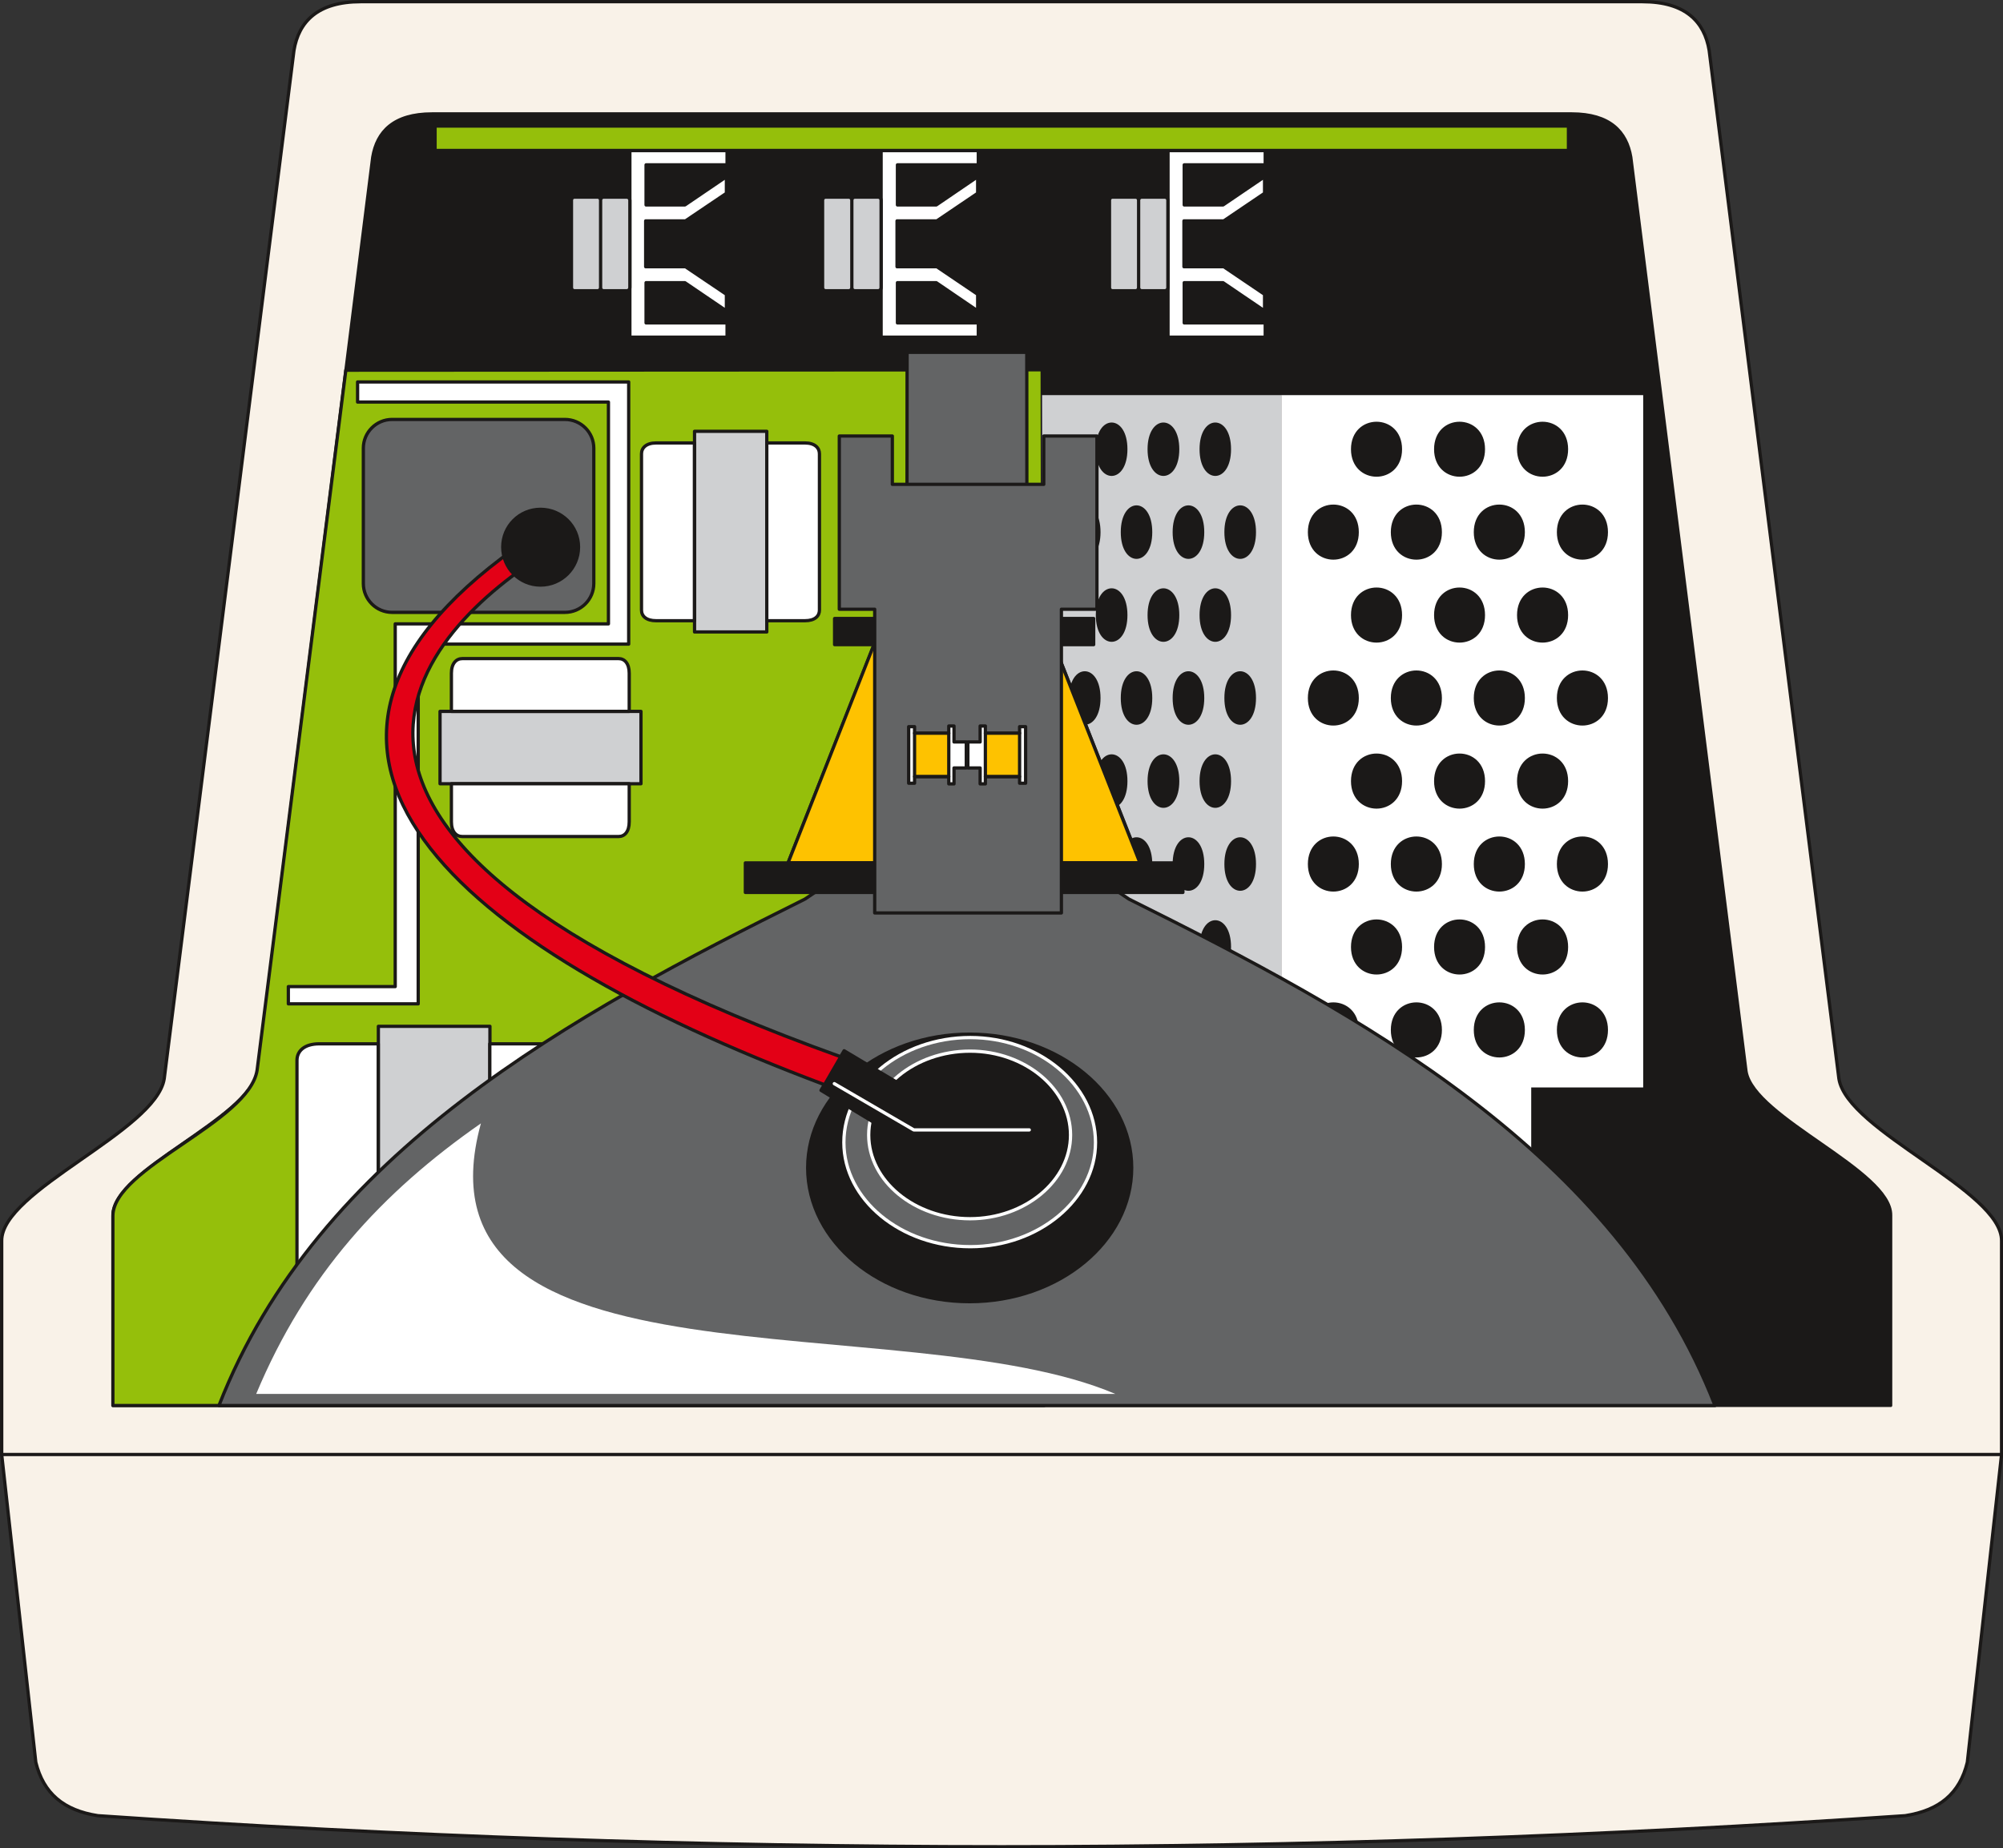 <svg xmlns="http://www.w3.org/2000/svg" xml:space="preserve" width="579.439" height="141.5mm" fill-rule="evenodd" stroke-linejoin="round" stroke-width="28.222" preserveAspectRatio="xMidYMid" version="1.2" viewBox="0 0 15331 14150"><rect x="0" y="0" width="15331" height="14150" fill="#333333" stroke="none"/><defs class="ClipPathGroup"><clipPath id="a" clipPathUnits="userSpaceOnUse"><path d="M0 0h15331v14150H0z"/></clipPath></defs><g class="SlideGroup"><g class="Slide" clip-path="url(#a)"><g class="Page"><g class="com.sun.star.drawing.ClosedBezierShape"><path fill="none" d="M0 0h15334v14152H0z" class="BoundingBox"/><path fill="#F9F2E8" d="M14583 13900c262-41 417-170 475-409l262-2355V9500c5-386-1182-840-1245-1242l-993-7872c-36-219-181-373-511-373H2761c-330 0-475 154-511 373l-993 7872C1194 8660 8 9114 13 9500v1636l261 2355c59 239 213 368 475 409 4636 317 9198 317 13834 0Z"/><path fill="none" stroke="#1B1918" stroke-linecap="round" stroke-width="25" d="M14583 13900c262-41 417-170 475-409l262-2355V9500c5-386-1182-840-1245-1242l-993-7872c-36-219-181-373-511-373H2761c-330 0-475 154-511 373l-993 7872C1194 8660 8 9114 13 9500v1636l261 2355c59 239 213 368 475 409 4636 317 9198 317 13834 0Z"/></g><g fill="none" class="com.sun.star.drawing.LineShape"><path d="M2 11122h15327v27H2z" class="BoundingBox"/><path stroke="#1B1918" stroke-linecap="round" stroke-width="25" d="M15 11135h15300"/></g><g class="com.sun.star.drawing.ClosedBezierShape"><path fill="none" d="M852 859h13633v9914H852z" class="BoundingBox"/><path fill="#1B1918" d="M14472 10760V9304c5-343-1049-746-1107-1102l-882-6999c-33-195-160-332-454-332H3307c-295 0-422 137-455 332l-881 6999c-58 356-1112 759-1107 1102v1456h13608Z"/><path fill="none" stroke="#1B1918" stroke-linecap="round" stroke-width="23" d="M14472 10760V9304c5-343-1049-746-1107-1102l-882-6999c-33-195-160-332-454-332H3307c-295 0-422 137-455 332l-881 6999c-58 356-1112 759-1107 1102v1456h13608Z"/></g><g class="com.sun.star.drawing.ClosedBezierShape"><path fill="none" d="M851 952h11168v9822H851z" class="BoundingBox"/><path fill="#95BF0B" d="M3330 965h8675v187H3330V965Zm0 0Zm-683 1869 5330-3 15 7929H864V9309c0-370 1043-718 1104-1117l679-5358Z"/><path fill="none" stroke="#1B1918" stroke-linecap="round" stroke-width="25" d="M3330 965h8675v187H3330V965Zm-683 1869 5330-3 15 7929H864V9309c0-370 1043-718 1104-1117l679-5358Z"/></g><g class="com.sun.star.drawing.PolyPolygonShape"><path fill="none" d="M4808 1140h4890v1455H4808z" class="BoundingBox"/><path fill="#FFF" d="M9062 2042h305l312 211v127l-318-216h-297v308h620v109h-744V1153h744v109h-620v307h297l318-216v127l-312 211h-305v351Zm0 0Zm-2196 0h305l312 211v127l-317-216h-297v308h619v109h-744V1153h744v109h-619v307h297l317-216v127l-312 211h-305v351Zm0 0Zm-1924 0h305l313 211v127l-318-216h-297v308h620v109h-744V1153h744v109h-620v307h297l318-216v127l-313 211h-305v351Z"/><path fill="none" stroke="#1B1918" stroke-linecap="round" stroke-width="25" d="M9062 2042h305l312 211v127l-318-216h-297v308h620v109h-744V1153h744v109h-620v307h297l318-216v127l-312 211h-305v351Zm-2196 0h305l312 211v127l-317-216h-297v308h619v109h-744V1153h744v109h-619v307h297l317-216v127l-312 211h-305v351Zm-1924 0h305l313 211v127l-318-216h-297v308h620v109h-744V1153h744v109h-620v307h297l318-216v127l-313 211h-305v351Z"/></g><g class="com.sun.star.drawing.ClosedBezierShape"><path fill="none" d="M4361 1496h4592v744H4361z" class="BoundingBox"/><path fill="#CFD0D2" d="M8741 1509h172c16 0 26 10 26 25v666c0 16-10 26-26 26h-172c-15 0-26-10-26-26v-666c0-15 11-25 26-25Zm0 0Zm-224 0h173c15 0 25 10 25 25v666c0 16-10 26-25 26h-173c-15 0-25-10-25-26v-666c0-15 10-25 25-25Zm0 0Zm-1972 0h174c15 0 25 10 25 25v666c0 16-10 26-25 26h-174c-15 0-25-10-25-26v-666c0-15 10-25 25-25Zm0 0Zm-223 0h172c16 0 26 10 26 25v666c0 16-10 26-26 26h-172c-16 0-26-10-26-26v-666c0-15 10-25 26-25Zm0 0Zm-1700 0h173c15 0 26 10 26 25v666c0 16-11 26-26 26h-173c-15 0-25-10-25-26v-666c0-15 10-25 25-25Zm0 0Zm-223 0h173c15 0 25 10 25 25v666c0 16-10 26-25 26h-173c-15 0-25-10-25-26v-666c0-15 10-25 25-25Z"/><path fill="none" stroke="#1B1918" stroke-linecap="round" stroke-width="25" d="M8741 1509h172c16 0 26 10 26 25v666c0 16-10 26-26 26h-172c-15 0-26-10-26-26v-666c0-15 11-25 26-25Zm-224 0h173c15 0 25 10 25 25v666c0 16-10 26-25 26h-173c-15 0-25-10-25-26v-666c0-15 10-25 25-25Zm-1972 0h174c15 0 25 10 25 25v666c0 16-10 26-25 26h-174c-15 0-25-10-25-26v-666c0-15 10-25 25-25Zm-223 0h172c16 0 26 10 26 25v666c0 16-10 26-26 26h-172c-16 0-26-10-26-26v-666c0-15 10-25 26-25Zm-1700 0h173c15 0 26 10 26 25v666c0 16-11 26-26 26h-173c-15 0-25-10-25-26v-666c0-15 10-25 25-25Zm-223 0h173c15 0 25 10 25 25v666c0 16-10 26-25 26h-173c-15 0-25-10-25-26v-666c0-15 10-25 25-25Z"/></g><g class="com.sun.star.drawing.PolyPolygonShape"><path fill="none" d="M2883 3289h3000v6950H2883z" class="BoundingBox"/><path fill="#CFD0D2" d="M2896 7857h854v2368h-854V7857Zm0 0Zm472-1857v-554h1538v554H3368Zm0 0Zm1948-2698h553v1536h-553V3302Z"/><path fill="none" stroke="#1B1918" stroke-linecap="round" stroke-width="25" d="M2896 7857h854v2368h-854V7857Zm472-1857v-554h1538v554H3368Zm1948-2698h553v1536h-553V3302Z"/></g><g class="com.sun.star.drawing.ClosedBezierShape"><path fill="none" d="M2260 3378h4026v6726H2260z" class="BoundingBox"/><path fill="#FFF" d="M5869 3391h292c76 0 111 38 111 83v1197c0 45-35 81-111 81h-292V3391Zm0 0Zm-554 0h-293c-76 0-112 38-112 83v1197c0 45 36 81 112 81h293V3391Zm0 0ZM3455 5446v-292c0-76 38-112 83-112h1197c45 0 81 36 81 112v292H3455Zm0 0Zm0 554v292c0 76 38 112 83 112h1197c45 0 81-36 81-112v-292H3455Zm0 0Zm294 1991h450c117 0 173 56 173 127v1845c0 72-56 127-173 127h-450V7991Zm0 0Zm-854 0h-450c-117 0-172 56-172 127v1845c0 72 55 127 172 127h450V7991Z"/><path fill="none" stroke="#1B1918" stroke-linecap="round" stroke-width="25" d="M5869 3391h292c76 0 111 38 111 83v1197c0 45-35 81-111 81h-292V3391Zm-554 0h-293c-76 0-112 38-112 83v1197c0 45 36 81 112 81h293V3391ZM3455 5446v-292c0-76 38-112 83-112h1197c45 0 81 36 81 112v292H3455Zm0 554v292c0 76 38 112 83 112h1197c45 0 81-36 81-112v-292H3455Zm294 1991h450c117 0 173 56 173 127v1845c0 72-56 127-173 127h-450V7991Zm-854 0h-450c-117 0-172 56-172 127v1845c0 72 55 127 172 127h450V7991Z"/></g><g class="com.sun.star.drawing.PolyPolygonShape"><path fill="none" d="M9806 3025h2772v6271H9806z" class="BoundingBox"/><path fill="#FFF" d="M12577 3025H9807v6270h1913v-970h857V3025Z"/></g><g class="com.sun.star.drawing.ClosedBezierShape"><path fill="none" d="M10010 3228h2299v4869h-2299z" class="BoundingBox"/><path fill="#1B1918" d="M10388 7885c0 264-365 264-365 0 0-265 365-265 365 0Zm0 0Zm636 0c0 264-366 264-366 0 0-265 366-265 366 0Zm0 0Zm635 0c0 264-366 264-366 0 0-265 366-265 366 0Zm0 0Zm636 0c0 264-366 264-366 0 0-265 366-265 366 0Zm0 0Zm-1576-635c0 264-366 264-366 0 0-265 366-265 366 0Zm0 0Zm635 0c0 264-365 264-365 0 0-265 365-265 365 0Zm0 0Zm636 0c0 264-366 264-366 0 0-265 366-265 366 0Zm0 0Zm-1602-635c0 264-365 264-365 0 0-265 365-265 365 0Zm0 0Zm636 0c0 264-366 264-366 0 0-265 366-265 366 0Zm0 0Zm635 0c0 264-366 264-366 0 0-265 366-265 366 0Zm0 0Zm636 0c0 264-366 264-366 0 0-265 366-265 366 0Zm0 0Zm-1576-635c0 264-366 264-366 0 0-265 366-265 366 0Zm0 0Zm635 0c0 264-365 264-365 0 0-265 365-265 365 0Zm0 0Zm636 0c0 264-366 264-366 0 0-265 366-265 366 0Zm0 0Zm-1602-636c0 264-365 264-365 0 0-265 365-265 365 0Zm0 0Zm636 0c0 264-366 264-366 0 0-265 366-265 366 0Zm0 0Zm635 0c0 264-366 264-366 0 0-265 366-265 366 0Zm0 0Zm636 0c0 264-366 264-366 0 0-265 366-265 366 0Zm0 0Zm-1576-635c0 264-366 264-366 0 0-265 366-265 366 0Zm0 0Zm635 0c0 264-365 264-365 0 0-265 365-265 365 0Zm0 0Zm636 0c0 264-366 264-366 0 0-265 366-265 366 0Zm0 0Zm-1602-635c0 264-365 264-365 0 0-265 365-265 365 0Zm0 0Zm636 0c0 264-366 264-366 0 0-265 366-265 366 0Zm0 0Zm635 0c0 264-366 264-366 0 0-265 366-265 366 0Zm0 0Zm636 0c0 264-366 264-366 0 0-265 366-265 366 0Zm0 0Zm-1576-635c0 264-366 264-366 0s366-264 366 0Zm0 0Zm635 0c0 264-365 264-365 0s365-264 365 0Zm0 0Zm636 0c0 264-366 264-366 0s366-264 366 0Z"/><path fill="none" stroke="#1B1918" stroke-linecap="round" stroke-width="25" d="M10388 7885c0 264-365 264-365 0 0-265 365-265 365 0Zm636 0c0 264-366 264-366 0 0-265 366-265 366 0Zm635 0c0 264-366 264-366 0 0-265 366-265 366 0Zm636 0c0 264-366 264-366 0 0-265 366-265 366 0Zm-1576-635c0 264-366 264-366 0 0-265 366-265 366 0Zm635 0c0 264-365 264-365 0 0-265 365-265 365 0Zm636 0c0 264-366 264-366 0 0-265 366-265 366 0Zm-1602-635c0 264-365 264-365 0 0-265 365-265 365 0Zm636 0c0 264-366 264-366 0 0-265 366-265 366 0Zm635 0c0 264-366 264-366 0 0-265 366-265 366 0Zm636 0c0 264-366 264-366 0 0-265 366-265 366 0Zm-1576-635c0 264-366 264-366 0 0-265 366-265 366 0Zm635 0c0 264-365 264-365 0 0-265 365-265 365 0Zm636 0c0 264-366 264-366 0 0-265 366-265 366 0Zm-1602-636c0 264-365 264-365 0 0-265 365-265 365 0Zm636 0c0 264-366 264-366 0 0-265 366-265 366 0Zm635 0c0 264-366 264-366 0 0-265 366-265 366 0Zm636 0c0 264-366 264-366 0 0-265 366-265 366 0Zm-1576-635c0 264-366 264-366 0 0-265 366-265 366 0Zm635 0c0 264-365 264-365 0 0-265 365-265 365 0Zm636 0c0 264-366 264-366 0 0-265 366-265 366 0Zm-1602-635c0 264-365 264-365 0 0-265 365-265 365 0Zm636 0c0 264-366 264-366 0 0-265 366-265 366 0Zm635 0c0 264-366 264-366 0 0-265 366-265 366 0Zm636 0c0 264-366 264-366 0 0-265 366-265 366 0Zm-1576-635c0 264-366 264-366 0s366-264 366 0Zm635 0c0 264-365 264-365 0s365-264 365 0Zm636 0c0 264-366 264-366 0s366-264 366 0Z"/></g><g class="com.sun.star.drawing.ClosedBezierShape"><path fill="none" d="M10304 8681h399v399h-399z" class="BoundingBox"/><path fill="#FFF" d="M10503 8694c103 0 186 83 186 186s-83 186-186 186-186-83-186-186 83-186 186-186Z"/><path fill="none" stroke="#1B1918" stroke-linecap="round" stroke-width="25" d="M10503 8694c103 0 186 83 186 186s-83 186-186 186-186-83-186-186 83-186 186-186Z"/></g><g class="com.sun.star.drawing.PolyPolygonShape"><path fill="none" d="M7976 3025h1833v6271H7976z" class="BoundingBox"/><path fill="#CFD0D2" d="M9808 3025H7976l12 6268 1820 2V3025Z"/></g><g class="com.sun.star.drawing.ClosedBezierShape"><path fill="none" d="M8182 3234h1433v4857H8182z" class="BoundingBox"/><path fill="#1B1918" d="M8417 7885c0 264-228 264-228 0 0-265 228-265 228 0Zm0 0Zm396 0c0 264-228 264-228 0 0-265 228-265 228 0Zm0 0Zm398 0c0 264-229 264-229 0 0-265 229-265 229 0Zm0 0Zm396 0c0 264-229 264-229 0 0-265 229-265 229 0Zm0 0Zm-984-635c0 264-229 264-229 0 0-265 229-265 229 0Zm0 0Zm397 0c0 264-230 264-230 0 0-265 230-265 230 0Zm0 0Zm396 0c0 264-228 264-228 0 0-265 228-265 228 0Zm0 0Zm-999-635c0 264-228 264-228 0 0-265 228-265 228 0Zm0 0Zm396 0c0 264-228 264-228 0 0-265 228-265 228 0Zm0 0Zm398 0c0 264-229 264-229 0 0-265 229-265 229 0Zm0 0Zm396 0c0 264-229 264-229 0 0-265 229-265 229 0Zm0 0Zm-984-635c0 264-229 264-229 0 0-265 229-265 229 0Zm0 0Zm397 0c0 264-230 264-230 0 0-265 230-265 230 0Zm0 0Zm396 0c0 264-228 264-228 0 0-265 228-265 228 0Zm0 0Zm-999-636c0 264-228 264-228 0 0-265 228-265 228 0Zm0 0Zm396 0c0 264-228 264-228 0 0-265 228-265 228 0Zm0 0Zm398 0c0 264-229 264-229 0 0-265 229-265 229 0Zm0 0Zm396 0c0 264-229 264-229 0 0-265 229-265 229 0Zm0 0Zm-984-635c0 264-229 264-229 0 0-265 229-265 229 0Zm0 0Zm397 0c0 264-230 264-230 0 0-265 230-265 230 0Zm0 0Zm396 0c0 264-228 264-228 0 0-265 228-265 228 0Zm0 0Zm-999-635c0 264-228 264-228 0 0-265 228-265 228 0Zm0 0Zm396 0c0 264-228 264-228 0 0-265 228-265 228 0Zm0 0Zm398 0c0 264-229 264-229 0 0-265 229-265 229 0Zm0 0Zm396 0c0 264-229 264-229 0 0-265 229-265 229 0Zm0 0Zm-984-635c0 264-229 264-229 0s229-264 229 0Zm0 0Zm397 0c0 264-230 264-230 0s230-264 230 0Zm0 0Zm396 0c0 264-228 264-228 0s228-264 228 0Z"/><path fill="none" stroke="#1B1918" stroke-linecap="round" stroke-width="13" d="M8417 7885c0 264-228 264-228 0 0-265 228-265 228 0Zm396 0c0 264-228 264-228 0 0-265 228-265 228 0Zm398 0c0 264-229 264-229 0 0-265 229-265 229 0Zm396 0c0 264-229 264-229 0 0-265 229-265 229 0Zm-984-635c0 264-229 264-229 0 0-265 229-265 229 0Zm397 0c0 264-230 264-230 0 0-265 230-265 230 0Zm396 0c0 264-228 264-228 0 0-265 228-265 228 0Zm-999-635c0 264-228 264-228 0 0-265 228-265 228 0Zm396 0c0 264-228 264-228 0 0-265 228-265 228 0Zm398 0c0 264-229 264-229 0 0-265 229-265 229 0Zm396 0c0 264-229 264-229 0 0-265 229-265 229 0Zm-984-635c0 264-229 264-229 0 0-265 229-265 229 0Zm397 0c0 264-230 264-230 0 0-265 230-265 230 0Zm396 0c0 264-228 264-228 0 0-265 228-265 228 0Zm-999-636c0 264-228 264-228 0 0-265 228-265 228 0Zm396 0c0 264-228 264-228 0 0-265 228-265 228 0Zm398 0c0 264-229 264-229 0 0-265 229-265 229 0Zm396 0c0 264-229 264-229 0 0-265 229-265 229 0Zm-984-635c0 264-229 264-229 0 0-265 229-265 229 0Zm397 0c0 264-230 264-230 0 0-265 230-265 230 0Zm396 0c0 264-228 264-228 0 0-265 228-265 228 0Zm-999-635c0 264-228 264-228 0 0-265 228-265 228 0Zm396 0c0 264-228 264-228 0 0-265 228-265 228 0Zm398 0c0 264-229 264-229 0 0-265 229-265 229 0Zm396 0c0 264-229 264-229 0 0-265 229-265 229 0Zm-984-635c0 264-229 264-229 0s229-264 229 0Zm397 0c0 264-230 264-230 0s230-264 230 0Zm396 0c0 264-228 264-228 0s228-264 228 0Z"/></g><g class="com.sun.star.drawing.PolyPolygonShape"><path fill="none" d="M2194 2911h2632v4788H2194z" class="BoundingBox"/><path fill="#FFF" d="M2207 7685h994V4931h1611V2924H2737v154h1920v1698H3025v2777h-818v132Z"/><path fill="none" stroke="#1B1918" stroke-linecap="round" stroke-width="25" d="M2207 7685h994V4931h1611V2924H2737v154h1920v1698H3025v2777h-818v132Z"/></g><g class="com.sun.star.drawing.ClosedBezierShape"><path fill="none" d="M2768 3198h1791v1504H2768z" class="BoundingBox"/><path fill="#636465" d="M3001 3211h1323c122 0 221 99 221 220v1036c0 122-99 221-221 221H3001c-121 0-220-99-220-221V3431c0-121 99-220 220-220Z"/><path fill="none" stroke="#1B1918" stroke-linecap="round" stroke-width="25" d="M3001 3211h1323c122 0 221 99 221 220v1036c0 122-99 221-221 221H3001c-121 0-220-99-220-221V3431c0-121 99-220 220-220Z"/></g><g class="com.sun.star.drawing.ClosedBezierShape"><path fill="none" d="M1663 2684h11478v8090H1663z" class="BoundingBox"/><path fill="#636465" d="M1676 10760c754-1940 2712-2995 4485-3877 427-279 780-609 780-1264l2-2922h916l2 2922c0 655 353 985 780 1264 1773 882 3731 1937 4486 3877H1676Z"/><path fill="none" stroke="#1B1918" stroke-linecap="round" stroke-width="25" d="M1676 10760c754-1940 2712-2995 4485-3877 427-279 780-609 780-1264l2-2922h916l2 2922c0 655 353 985 780 1264 1773 882 3731 1937 4486 3877H1676Z"/></g><g class="com.sun.star.drawing.ClosedBezierShape"><path fill="none" d="M1961 8600h6576v2072H1961z" class="BoundingBox"/><path fill="#FFF" d="M1961 10671h6575c-1618-689-5438 50-4855-2071-758 528-1340 1161-1720 2071Z"/></g><g class="com.sun.star.drawing.ClosedBezierShape"><path fill="none" d="M6169 7904h2507v2075H6169z" class="BoundingBox"/><path fill="#1B1918" d="M7421 7917c684 0 1241 459 1241 1023 0 565-557 1025-1241 1025-683 0-1239-460-1239-1025 0-564 556-1023 1239-1023Z"/><path fill="none" stroke="#1B1918" stroke-linecap="round" stroke-width="25" d="M7421 7917c684 0 1241 459 1241 1023 0 565-557 1025-1241 1025-683 0-1239-460-1239-1025 0-564 556-1023 1239-1023Z"/></g><g class="com.sun.star.drawing.ClosedBezierShape"><path fill="none" d="M6446 7930h1953v1628H6446z" class="BoundingBox"/><path fill="#636465" d="M7425 8047c419 0 769 289 769 642 0 352-350 641-769 641-425 0-776-289-776-641 0-353 351-642 776-642Zm0 0Zm2-104c521 0 958 360 958 803 0 437-437 798-958 798-532 0-968-361-968-798 0-443 436-803 968-803Z"/><path fill="none" stroke="#FFF" stroke-linecap="round" stroke-width="25" d="M7425 8047c419 0 769 289 769 642 0 352-350 641-769 641-425 0-776-289-776-641 0-353 351-642 776-642Z"/><path fill="none" stroke="#FFF" stroke-linecap="round" stroke-width="25" d="M7427 7943c521 0 958 360 958 803 0 437-437 798-958 798-532 0-968-361-968-798 0-443 436-803 968-803Z"/></g><g class="com.sun.star.drawing.ClosedBezierShape"><path fill="none" d="M6271 8031h1733v760H6271z" class="BoundingBox"/><path fill="#1B1918" d="m6284 8347 709 430h860c162 0 203-369 0-379l-885-51-507-303-177 303Z"/><path fill="none" stroke="#1B1918" stroke-linecap="round" stroke-width="25" d="m6284 8347 709 430h860c162 0 203-369 0-379l-885-51-507-303-177 303Z"/></g><g fill="none" class="com.sun.star.drawing.PolyLineShape"><path d="M6373 8283h1519v381H6373z" class="BoundingBox"/><path stroke="#FFF" stroke-linecap="round" stroke-width="25" d="m6386 8296 608 354h884"/></g><g class="com.sun.star.drawing.ClosedBezierShape"><path fill="none" d="M2945 4111h3504v4207H2945z" class="BoundingBox"/><path fill="#E30016" d="M4186 4229c-935 581-2531 2142 2249 3861l-124 214C3454 7234 1785 5745 3935 4203c165-136 404-76 251 26Z"/><path fill="none" stroke="#1B1918" stroke-linecap="round" stroke-width="25" d="M4186 4229c-935 581-2531 2142 2249 3861l-124 214C3454 7234 1785 5745 3935 4203c165-136 404-76 251 26Z"/></g><g class="com.sun.star.drawing.PolyPolygonShape"><path fill="none" d="M5692 4722h3376v2124H5692z" class="BoundingBox"/><path fill="#1B1918" d="M5705 6832v-226h327l659-1671h-303v-200h1983v200h-303l659 1671h327v226H5705Z"/><path fill="none" stroke="#1B1918" stroke-linecap="round" stroke-width="25" d="M5705 6832v-226h327l659-1671h-303v-200h1983v200h-303l659 1671h327v226H5705Z"/></g><g class="com.sun.star.drawing.PolyPolygonShape"><path fill="none" d="M6019 4922h2720v1697H6019z" class="BoundingBox"/><path fill="#FEC200" d="M6689 4935h1378l658 1670H6032l657-1670Z"/><path fill="none" stroke="#1B1918" stroke-linecap="round" stroke-width="25" d="M6689 4935h1378l658 1670H6032l657-1670Z"/></g><g class="com.sun.star.drawing.PolyPolygonShape"><path fill="none" d="M6411 3325h1999v3678H6411z" class="BoundingBox"/><path fill="#636465" d="M6695 6989V4664h-271V3338h406v370h1159v-370h407v1326h-272v2325H6695Z"/><path fill="none" stroke="#1B1918" stroke-linecap="round" stroke-width="25" d="M6695 6989V4664h-271V3338h406v370h1159v-370h407v1326h-272v2325H6695Z"/></g><g class="com.sun.star.drawing.PolyPolygonShape"><path fill="none" d="M6942 5545h922v470h-922z" class="BoundingBox"/><path fill="#FFF" d="M6955 5996h45v-50h262v55h40v-122h94v-199h-94v-122h-40v55h-262v-50h-45v433Zm0 0Zm895 0h-46v-50h-262v55h-40v-122h-94v-199h94v-122h40v55h262v-50h46v433Z"/><path fill="none" stroke="#1B1918" stroke-linecap="round" stroke-width="25" d="M6955 5996h45v-50h262v55h40v-122h94v-199h-94v-122h-40v55h-262v-50h-45v433Zm895 0h-46v-50h-262v55h-40v-122h-94v-199h94v-122h40v55h262v-50h46v433Z"/></g><g class="com.sun.star.drawing.PolyPolygonShape"><path fill="none" d="M6987 5600h831v358h-831z" class="BoundingBox"/><path fill="#FEC200" d="M7804 5613v331h-262v-331h262Zm0 0Zm-804 0v331h262v-331h-262Z"/><path fill="none" stroke="#1B1918" stroke-linecap="round" stroke-width="25" d="M7804 5613v331h-262v-331h262Zm-804 0v331h262v-331h-262Z"/></g><g class="com.sun.star.drawing.ClosedBezierShape"><path fill="none" d="M3835 3886h607v607h-607z" class="BoundingBox"/><path fill="#1B1918" d="M4137 3899c161 0 291 129 291 289 0 161-130 291-291 291-160 0-289-130-289-291 0-160 129-289 289-289Z"/><path fill="none" stroke="#1B1918" stroke-linecap="round" stroke-width="25" d="M4137 3899c161 0 291 129 291 289 0 161-130 291-291 291-160 0-289-130-289-291 0-160 129-289 289-289Z"/></g></g></g></g></svg>
